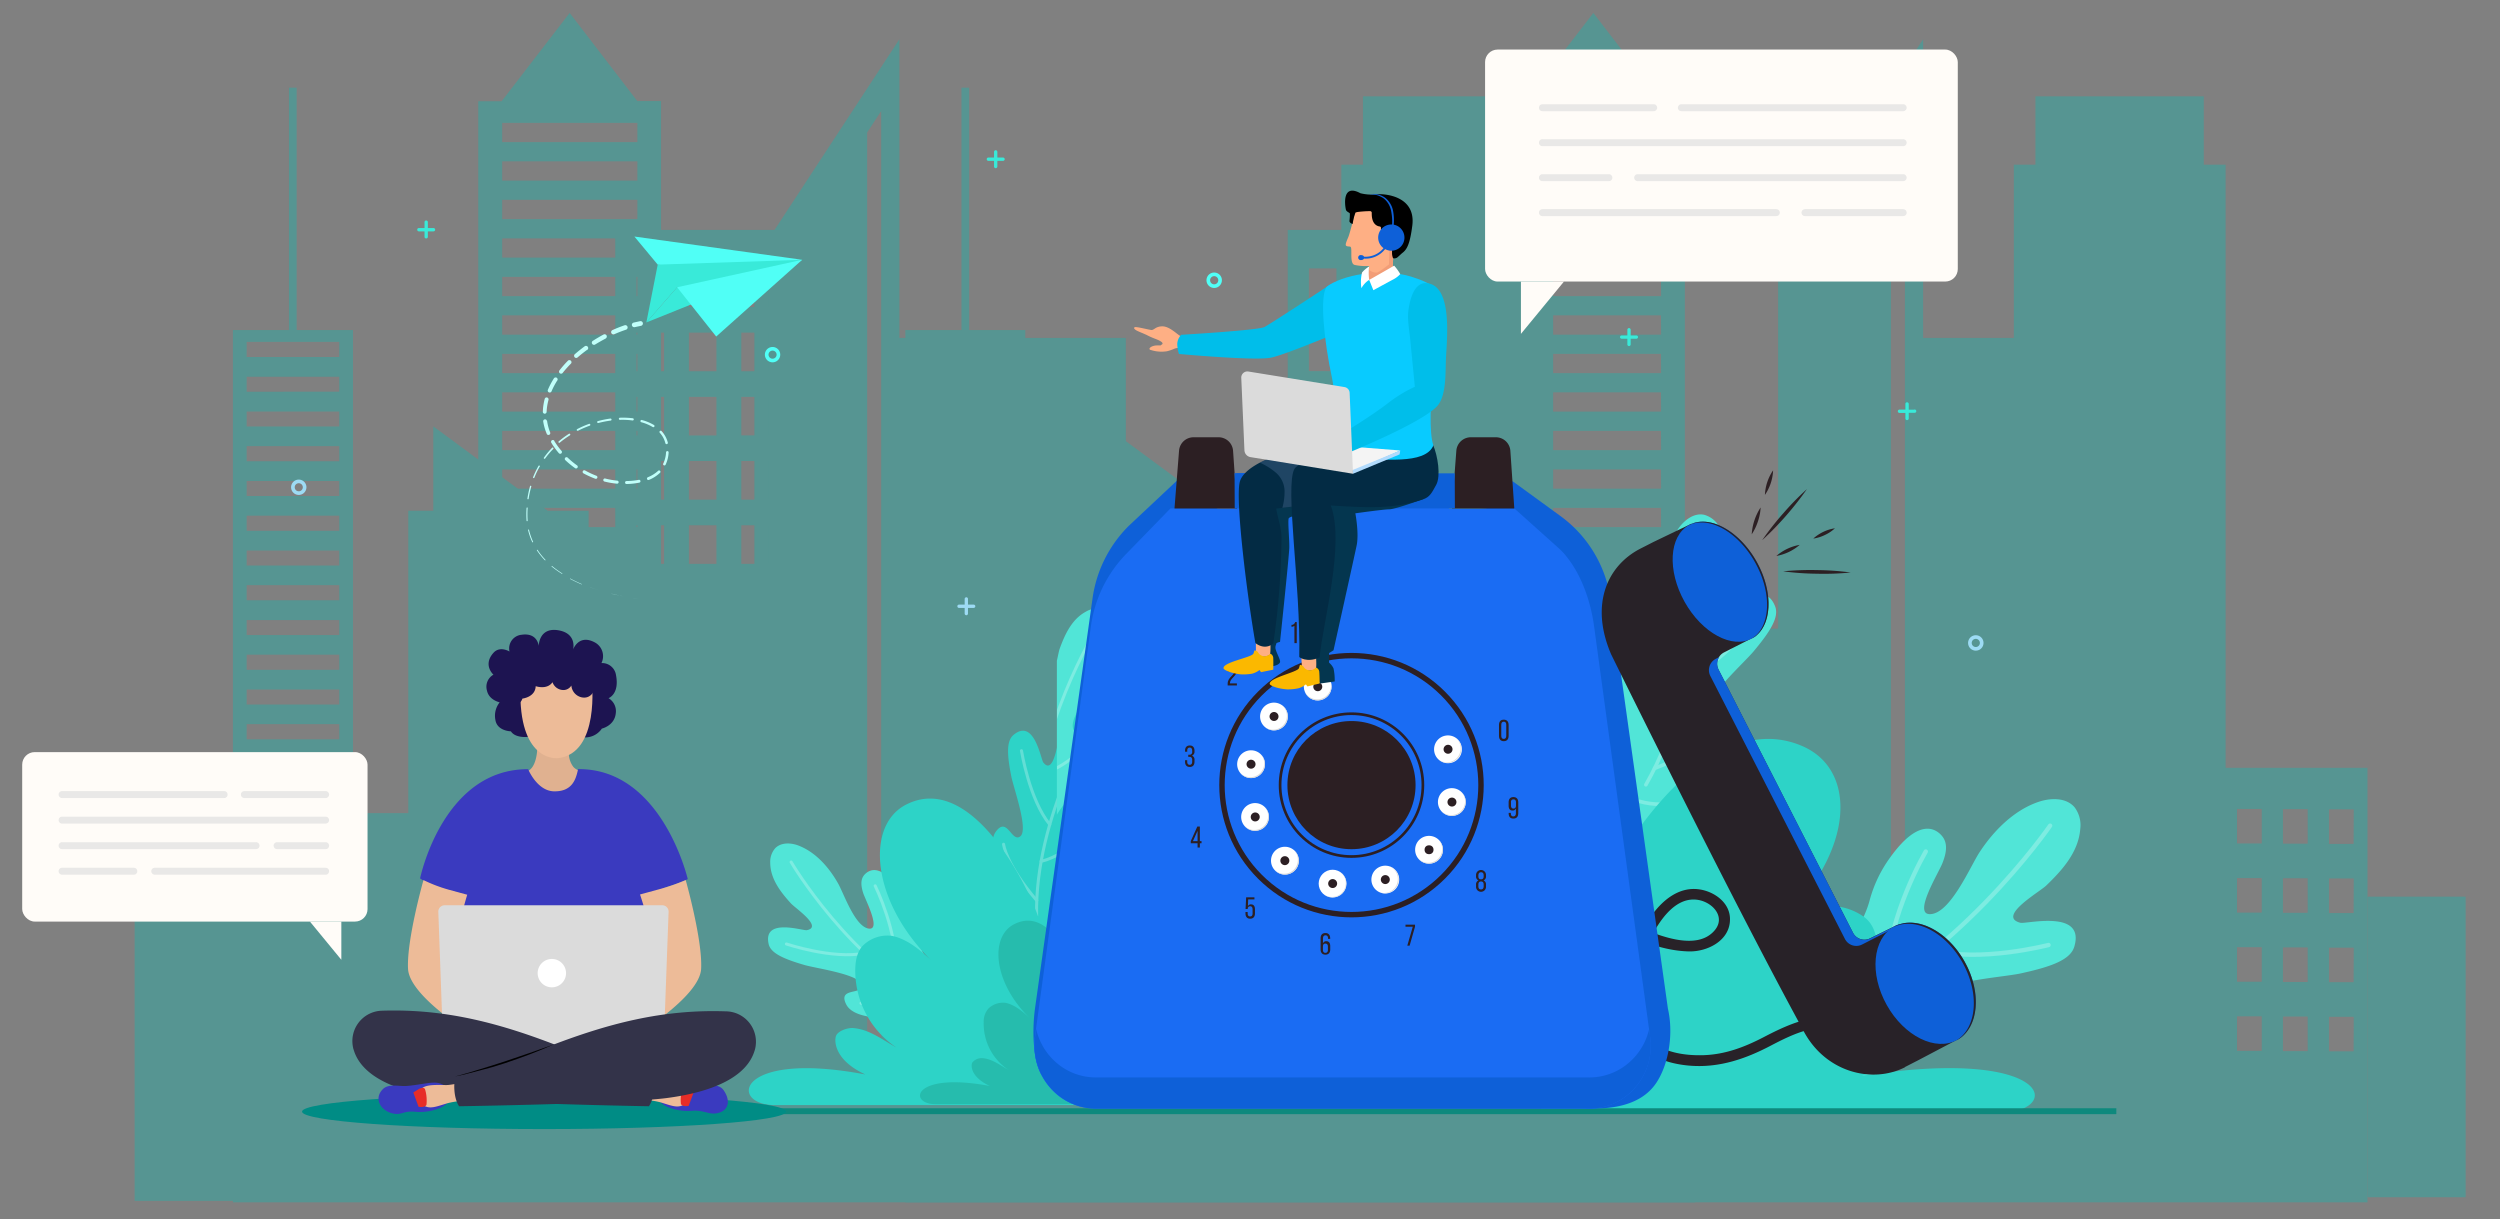 <svg xmlns="http://www.w3.org/2000/svg" xmlns:xlink="http://www.w3.org/1999/xlink" viewBox="0 0 687 335"><rect x="0" y="0" width="687" height="335" fill="#808080" stroke="none"/><defs><style>.cls-1,.cls-10,.cls-11,.cls-12,.cls-30,.cls-32,.cls-45,.cls-46,.cls-49,.cls-7{fill:none;}.cls-2{isolation:isolate;}.cls-3{opacity:0.4;}.cls-4{fill:#16b5ad;}.cls-5{fill:#51e5d7;}.cls-6{opacity:0.25;}.cls-10,.cls-11,.cls-7{stroke:#fff;}.cls-10,.cls-11,.cls-49,.cls-7{stroke-linecap:round;stroke-linejoin:round;}.cls-7{stroke-width:0.84px;}.cls-8{fill:#2dd3c7;}.cls-9{fill:#26bcad;}.cls-10{stroke-width:1.21px;}.cls-11{stroke-width:1.01px;}.cls-12{stroke:#0e897d;stroke-width:1.62px;}.cls-12,.cls-30,.cls-32,.cls-45,.cls-46{stroke-miterlimit:10;}.cls-13{fill:#c0fffa;}.cls-14{fill:#39ead9;}.cls-15{fill:#50fff6;}.cls-16{clip-path:url(#clip-path);}.cls-17{fill:#008c85;}.cls-18{fill:#1d1451;}.cls-19{fill:#e0b190;}.cls-20{fill:#3a3abf;}.cls-21{fill:#edbb98;}.cls-22{fill:#dbdbdb;}.cls-23{fill:#333349;}.cls-24{fill:#e72d27;}.cls-25{fill:#fff;}.cls-26{fill:#2c1f23;}.cls-27{fill:#282228;}.cls-28{fill:#0e60d8;}.cls-29{fill:#1a6cf3;}.cls-30,.cls-32{stroke:#2c1f23;}.cls-30{stroke-width:0.74px;}.cls-31{fill:#d8d8d8;}.cls-32{stroke-width:1.49px;}.cls-33{fill:#04364f;}.cls-34{fill:#feaf84;}.cls-35{fill:#fbb800;}.cls-36{fill:#032b44;}.cls-37{opacity:0.35;mix-blend-mode:multiply;}.cls-38{fill:#5275a0;}.cls-39{fill:#00beea;}.cls-40{fill:#08cbff;}.cls-41{fill:#f4f4f4;}.cls-42{fill:#b1dafc;}.cls-43{fill:#f29d77;}.cls-44{fill:#9ddbf4;}.cls-45{stroke:#50fff6;}.cls-46{stroke:#9ddbf4;}.cls-47{fill:#fffcf8;}.cls-48{opacity:0.66;}.cls-49{stroke:#ddd;stroke-width:1.91px;}</style><clipPath id="clip-path"><rect class="cls-1" x="290.43" y="137.47" width="189.71" height="142.19"></rect></clipPath></defs><title>call-out-vector</title><g class="cls-2"><g id="Layer_1" data-name="Layer 1"><g class="cls-3"><path class="cls-4" d="M247.15,92.86V10.8L207.31,71.63V172.77H181.65v-145h-6.53L156.54,3.56,137.85,27.82h-6.42V223.44H37V330H309.38V92.86Zm-72,52H138v-5.3h37.16Zm0-10.58H138V129h37.16Zm0-10.58H138v-5.3h37.16Zm0-10.59H138v-5.29h37.16Zm0-10.57H138v-5.3h37.16Zm0-10.58H138V86.66h37.16Zm0-10.59H138V76.09h37.16Zm0-10.58H138V65.51h37.16Zm0-10.58H138v-5.3h37.16Zm0-10.58H138v-5.3h37.16Zm0-10.58H138V33.77h37.16Zm67,257.76h-3.86V36.41l3.86-5.91Z"></path><path class="cls-4" d="M528.47,92.86V10.8L488.63,71.63V172.77H463v-145h-6.52L437.85,3.56,419.17,27.82h-6.42V223.44H318.32V330H590.7V92.86Zm-72,52H419.28v-5.3h37.16Zm0-10.58H419.28V129h37.16Zm0-10.58H419.28v-5.3h37.16Zm0-10.59H419.28v-5.29h37.16Zm0-10.57H419.28v-5.3h37.16Zm0-10.58H419.28V86.66h37.16Zm0-10.59H419.28V76.09h37.16Zm0-10.58H419.28V65.51h37.16Zm0-10.58H419.28v-5.3h37.16Zm0-10.58H419.28v-5.3h37.16Zm0-10.58H419.28V33.77h37.16Zm67,257.76h-3.85V36.41l3.85-5.91Z"></path><path class="cls-4" d="M426.8,230.71V45.25h-6V26.48H374.54V45.25H368.6V278.4H325.17V172.81H261.92V311.37H231.37V63.18h-62.3V253.86h-7.31V140.35H150.49l-31.42-23.18v23.18H112.2V280.54H97V90.7H81.52V24.1H79.41V90.7H64V330.4h401.8V230.71Zm-333.57-18H67.78v-4.12H93.23Zm0-9.54H67.78V199H93.23Zm0-9.56H67.78v-4.13H93.23Zm0-9.55H67.78V179.9H93.23Zm0-9.55H67.78v-4.12H93.23Zm0-9.56H67.78V160.8H93.23Zm0-9.54H67.78v-4.13H93.23Zm0-9.55H67.78V141.7H93.23Zm0-9.56H67.78v-4.13H93.23Zm0-9.55H67.78V122.6H93.23Zm0-9.55H67.78v-4.12H93.23Zm0-9.56H67.78v-4.12H93.23Zm0-9.54H67.78V93.94H93.23Zm89.26,56.85h-7.58V144.35h7.58Zm0-17.64h-7.58V126.69h7.58Zm0-17.65h-7.58V109.06h7.58Zm0-17.64h-7.58V91.4h7.58Zm0-17.65h-7.58V73.75h7.58Zm14.39,70.58h-7.57V144.35h7.57Zm0-17.64h-7.57V126.69h7.57Zm0-17.65h-7.57V109.06h7.57Zm0-17.64h-7.57V91.4h7.57Zm0-17.65h-7.57V73.75h7.57Zm14.41,70.58h-7.58V144.35h7.58Zm0-17.64h-7.58V126.69h7.58Zm0-17.65h-7.58V109.06h7.58Zm0-17.64h-7.58V91.4h7.58Zm0-17.65h-7.58V73.75h7.58Zm14.39,70.58h-7.57V144.35h7.57Zm0-17.64h-7.57V126.69h7.57Zm0-17.65h-7.57V109.06h7.57Zm0-17.64h-7.57V91.4h7.57ZM432.77,318h-7.88V307h7.88Zm0-22h-7.88V285h7.88Zm0-22h-7.88v-11h7.88Zm0-22h-7.88v-11h7.88ZM447.38,318H439.5V307h7.88Zm0-22H439.5V285h7.88Zm0-22H439.5v-11h7.88Zm0-22H439.5v-11h7.88ZM462,318h-7.88V307H462Zm0-22h-7.88V285H462Zm0-22h-7.88v-11H462Zm0-22h-7.88v-11H462Z"></path><path class="cls-4" d="M611.6,211V45.25h-6V26.48H559.34V45.25H553.4V278.4H510V172.81H446.73V311.37H416.17V63.18h-62.3V253.86h-7.31V140.35H335.29l-31.41-23.18v23.18H297V280.54H281.75V90.7H266.32V24.1h-2.11V90.7H248.79V330.4H650.58V211ZM278,212.68H252.58v-4.12H278Zm0-9.54H252.58V199H278Zm0-9.56H252.58v-4.13H278Zm0-9.55H252.58V179.9H278Zm0-9.55H252.58v-4.12H278Zm0-9.56H252.58V160.8H278Zm0-9.54H252.58v-4.13H278Zm0-9.55H252.58V141.7H278Zm0-9.56H252.58v-4.13H278Zm0-9.55H252.58V122.6H278Zm0-9.55H252.58v-4.12H278Zm0-9.56H252.58v-4.12H278Zm0-9.54H252.58V93.94H278Zm89.26,56.85h-7.58V144.35h7.58Zm0-17.64h-7.58V126.69h7.58Zm0-17.65h-7.58V109.06h7.58Zm0-17.64h-7.58V91.4h7.58Zm0-17.65h-7.58V73.75h7.58Zm14.4,70.58h-7.57V144.35h7.57Zm0-17.64h-7.57V126.69h7.57Zm0-17.65h-7.57V109.06h7.57Zm0-17.64h-7.57V91.4h7.57Zm0-17.65h-7.57V73.75h7.57Zm14.4,70.58h-7.58V144.35h7.58Zm0-17.64h-7.58V126.69h7.58Zm0-17.65h-7.58V109.06h7.58Zm0-17.64h-7.58V91.4h7.58Zm0-17.65h-7.58V73.75h7.58Zm14.39,70.58h-7.57V144.35h7.57Zm0-17.64h-7.57V126.69h7.57Zm0-17.65h-7.57V109.06h7.57Zm0-17.64h-7.57V91.4h7.57Zm211.08,186.8h-6.8v-9.5h6.8Zm0-19h-6.8v-9.5h6.8Zm0-19h-6.8v-9.5h6.8Zm0-19h-6.8v-9.5h6.8Zm12.62,57.06h-6.8v-9.5h6.8Zm0-19h-6.8v-9.5h6.8Zm0-19h-6.8v-9.5h6.8Zm0-19h-6.8v-9.5h6.8Zm12.62,57.06H640v-9.5h6.81Zm0-19H640v-9.5h6.81Zm0-19H640v-9.5h6.81Zm0-19H640v-9.5h6.81Z"></path><rect class="cls-4" x="650.58" y="246.4" width="26.98" height="82.6"></rect></g><path class="cls-5" d="M260.25,269.29c-2.53-2.06-5.16-4.23-6.49-7.21-1.24-2.76-2.79-5.75-3.33-8.72a24.61,24.61,0,0,0-3.34-8.39c-5-8.08-8.32-5.84-9.43-4.71s-1.21,2.77-.47,5.1c.59,1.88,4.94,10.12,1.66,9.83-3.8-.34-6.89-9.45-8.47-12.29-2.36-4.25-5.92-8.43-10.49-10.35-2.25-1-5.16-1.2-6.87.55a5.69,5.69,0,0,0-1.36,4.05c.05,4.4,2.86,8,5.69,11.11,1.18,1.3,8.92,6.5,4.35,7.35-1.09.2-12.11-3.51-10.48,3.8.57,2.57,4.23,4.12,9.73,5.74,3.43,1,15.38,2.59,15.83,5.5s-6.69.54-4.23,5.38c1.38,2.72,5.84,3.45,8.76,3.62,1.38.09,2.78-.1,4.16.07,1.64.21,3.94,1.3,3.46,3.32-.21.88-1,1.56-1.16,2.45a2.57,2.57,0,0,0,1,2.41,6,6,0,0,0,2.53,1.05c5.78,1.23,11.89-.4,17-3.42s9.26-7.32,13.13-11.78"></path><g class="cls-6"><path class="cls-7" d="M217.4,236.89s16.26,27.72,40.87,39.88"></path><path class="cls-7" d="M216.1,259.41s12.86,4.31,21.56,2.51"></path><path class="cls-7" d="M240.5,243.43c2.18,4.49,7.21,17.4,5,25.26"></path><path class="cls-7" d="M236.61,275.69s5.17,2,17.92-.92"></path><path class="cls-7" d="M250.47,285.46A20.58,20.58,0,0,0,261.64,279"></path></g><path class="cls-8" d="M292.41,250c.64-3.2,1.35-6.53,3.37-9.1,1.88-2.37,3.81-5.13,6.19-7a24.33,24.33,0,0,0,5.89-6.84c4.85-8.16,1.32-10.08-.2-10.54s-3,.21-4.73,2c-1.39,1.39-6.68,9.06-7.94,6-1.46-3.52,5.18-10.48,7-13.2,2.67-4.06,4.72-9.15,4.31-14.09-.21-2.43-1.33-5.12-3.67-5.83a5.67,5.67,0,0,0-4.22.67c-3.88,2.08-5.77,6.24-7.21,10.19-.61,1.65-1.63,10.92-4.5,7.26-.69-.88-2.5-12.37-8.22-7.53-2,1.7-1.7,5.66-.59,11.28.7,3.51,4.83,14.83,2.46,16.58s-3.57-5.68-6.73-1.26c-1.76,2.48-.34,6.77.85,9.44.57,1.27,1.39,2.42,1.87,3.72.58,1.55.67,4.09-1.34,4.6-.88.23-1.83-.14-2.7.11a2.59,2.59,0,0,0-1.67,2,5.91,5.91,0,0,0,.25,2.73c1.58,5.69,5.86,10.35,10.88,13.46s10.78,4.81,16.53,6.18"></path><g class="cls-6"><path class="cls-7" d="M301.26,197s-17,27.25-16.4,54.69"></path><path class="cls-7" d="M280.7,206.3s2.15,13.4,7.77,20.27"></path><path class="cls-7" d="M306.17,220.53c-3,4-12.08,14.45-20.07,16.14"></path><path class="cls-7" d="M275.78,232s.6,5.53,9.12,15.46"></path><path class="cls-7" d="M273.54,248.83a20.62,20.62,0,0,0,10.87,6.93"></path></g><path class="cls-8" d="M286,254.41c-1.06-6-17.75-43.25-37.07-33.27-11.48,5.93-9.41,27.76,8.52,44.25-3.52-3.41-7.59-7.27-12.39-8.22a9.59,9.59,0,0,0-7.71,2.47c-1.73,1.6-2.24,4.12-2.32,6.47a25.45,25.45,0,0,0,11.35,21.78c-4-2.21-7.4-5-11.93-5.38-1.47-.12-4,.72-4.64,2s-.69,6.77,8,10.76c-35.58-6.75-37.66,8.41-24.87,8.41H317.85"></path><path class="cls-9" d="M297.44,274.12c-.63-3.58-7.23-26.09-18.8-20.12-6.87,3.55-5.64,16.63,5.1,26.51-2.11-2-4.54-4.35-7.42-4.93a5.76,5.76,0,0,0-4.62,1.49,5.38,5.38,0,0,0-1.38,3.87A15.24,15.24,0,0,0,277.11,294c-2.37-1.33-4.43-3-7.14-3.22a3.28,3.28,0,0,0-2.78,1.21c-.45.85-.42,4,4.81,6.44-21.31-4-22.55,5-14.89,5h50.62"></path><path class="cls-5" d="M497.9,269.45c3.89-2.72,7.92-5.59,10.16-9.78,2.07-3.88,4.63-8.05,5.73-12.3a35.63,35.63,0,0,1,5.69-11.82c8.06-11.2,12.68-7.6,14.16-5.85s1.47,4.13.16,7.44c-1,2.66-8.21,14.15-3.42,14.07,5.54-.09,11-13,13.55-16.94,3.86-5.92,9.45-11.61,16.27-13.92,3.36-1.14,7.6-1.21,9.9,1.5a8.16,8.16,0,0,1,1.55,6c-.52,6.38-5,11.32-9.38,15.53-1.85,1.76-13.61,8.5-7.07,10.2,1.57.41,17.93-3.84,14.81,6.59-1.1,3.67-6.56,5.54-14.7,7.32-5.08,1.11-22.57,2.18-23.53,6.35s9.66,1.46,5.59,8.23c-2.28,3.8-8.83,4.4-13.07,4.35-2,0-4-.44-6-.33-2.39.13-5.83,1.48-5.35,4.46.21,1.3,1.26,2.36,1.43,3.66a3.76,3.76,0,0,1-1.74,3.4,8.68,8.68,0,0,1-3.78,1.25c-8.5,1.2-17.2-1.8-24.25-6.69s-12.67-11.57-17.82-18.44"></path><g class="cls-6"><path class="cls-10" d="M563.37,226.9S536.94,265.41,500,280.5"></path><path class="cls-10" d="M562.93,259.69s-19.09,4.91-31.51,1.4"></path><path class="cls-10" d="M529.2,234c-3.62,6.29-12.25,24.48-9.87,36.11"></path><path class="cls-10" d="M531.51,281.17s-7.7,2.4-25.88-3.18"></path><path class="cls-10" d="M510.42,293.9s-9.63-2.32-15.54-10.46"></path></g><path class="cls-5" d="M445.26,209.49c1.15-3.77,2.33-7.71,1.66-11.6-.63-3.6-1.08-7.64-2.54-11a29.7,29.7,0,0,1-2.3-10.65c-.45-11.45,4.41-11.46,6.28-11.07s3.07,2,3.91,4.8c.67,2.28,1.85,13.46,5,11,3.58-2.89.54-14.11.21-18-.49-5.85.26-12.43,3.55-17.44,1.62-2.46,4.37-4.67,7.26-4.07a6.88,6.88,0,0,1,4.09,3.14c2.91,4.45,2.53,9.95,1.78,15-.31,2.1-4.57,12.53.59,10.3,1.23-.54,9.78-11.68,13.06-3.25,1.16,3-1.46,7-5.89,12.31-2.76,3.32-13.67,13-12.17,16.18s7.08-4,7.87,2.54c.45,3.65-3.54,7.38-6.34,9.52-1.33,1-2.87,1.77-4.13,2.88-1.5,1.31-3.07,3.94-1.23,5.65.8.74,2,.9,2.81,1.68a3.09,3.09,0,0,1,.59,3.11,7.22,7.22,0,0,1-1.83,2.75c-5,5.13-12.19,7.61-19.31,8s-14.21-1.11-21.1-3"></path><g class="cls-6"><path class="cls-11" d="M466.41,148.16s2.36,38.73-14.12,67.49"></path><path class="cls-11" d="M482.87,169.86s-10,13-19.92,17"></path><path class="cls-11" d="M447.65,170.27c.84,6,4.48,22.3,12,28.7"></path><path class="cls-11" d="M473.27,200s-3.82,5.51-18.58,11.14"></path><path class="cls-11" d="M466,219.11s-7.5,3.4-15.53,1.09"></path></g><path class="cls-8" d="M438.34,249.54c1.56-7.31,28.17-56.76,56.84-44.56,17,7.24,14,33.92-12.64,54.08,5.23-4.16,11.26-8.88,18.38-10a16.24,16.24,0,0,1,11.44,3c2.57,2,3.32,5,3.44,7.9.43,10.46-6.18,20.92-16.83,26.63,5.88-2.71,11-6.1,17.7-6.58,2.18-.15,5.88.88,6.89,2.48s1,8.27-11.93,13.15c52.8-8.25,55.88,10.29,36.9,10.29H423.1"></path><line class="cls-12" x1="92" y1="305.36" x2="581.57" y2="305.36"></line><path class="cls-13" d="M176.08,89.55l-1.66.35h0a.64.64,0,1,1-.27-1.26l1.73-.38a.65.65,0,1,1,.28,1.27h0Z"></path><path class="cls-13" d="M172,90.61q-1.62.54-3.18,1.23a.62.62,0,0,1-.51-1.14c1.07-.48,2.17-.92,3.28-1.3a.64.64,0,1,1,.41,1.21Z"></path><path class="cls-13" d="M166.5,93c-1,.52-2,1.09-3,1.7a.6.6,0,0,1-.65-1c1-.64,2-1.23,3-1.77a.61.61,0,0,1,.83.25.62.62,0,0,1-.26.84Z"></path><path class="cls-13" d="M161.42,96.08c-.92.66-1.81,1.37-2.67,2.11a.57.57,0,0,1-.82,0,.59.59,0,0,1,0-.83c.88-.77,1.8-1.5,2.74-2.2a.6.6,0,0,1,.71,1Z"></path><path class="cls-13" d="M156.88,99.94a29.9,29.9,0,0,0-2.25,2.53.56.56,0,1,1-.89-.69,30.76,30.76,0,0,1,2.32-2.65.58.58,0,0,1,.82,0,.57.57,0,0,1,0,.81Z"></path><path class="cls-13" d="M153.15,104.54a20.2,20.2,0,0,0-1.59,3,.54.54,0,1,1-1-.43,21.22,21.22,0,0,1,1.65-3.13.57.57,0,0,1,.77-.18.55.55,0,0,1,.17.77Z"></path><path class="cls-13" d="M150.73,109.89a14.65,14.65,0,0,0-.52,3.29.53.53,0,0,1-.54.51.53.53,0,0,1-.5-.55,15.6,15.6,0,0,1,.52-3.53.53.53,0,0,1,.65-.38.54.54,0,0,1,.39.65Z"></path><path class="cls-13" d="M150.34,115.68a14,14,0,0,0,.87,3.22.51.51,0,0,1-.94.37,15.13,15.13,0,0,1-1-3.44.52.52,0,0,1,.44-.59.51.51,0,0,1,.58.43Z"></path><path class="cls-13" d="M152.31,121.16a20.22,20.22,0,0,0,2,2.75.48.48,0,1,1-.74.62,21.15,21.15,0,0,1-2.07-2.87.5.5,0,0,1,.17-.68.49.49,0,0,1,.68.18Z"></path><path class="cls-13" d="M156,125.76a22.6,22.6,0,0,0,2.62,2.16.47.47,0,0,1-.54.76,24.36,24.36,0,0,1-2.73-2.23.47.47,0,1,1,.65-.69Z"></path><path class="cls-13" d="M160.78,129.28a22,22,0,0,0,3.07,1.44.44.44,0,1,1-.31.82,25,25,0,0,1-3.2-1.46.46.46,0,0,1-.18-.62.45.45,0,0,1,.61-.18Z"></path><path class="cls-13" d="M166.28,131.49a22.47,22.47,0,0,0,3.34.59.42.42,0,1,1-.08.84,22.69,22.69,0,0,1-3.47-.6.43.43,0,0,1,.21-.83Z"></path><path class="cls-13" d="M172.17,132.19a19.05,19.05,0,0,0,3.37-.33.39.39,0,1,1,.15.77,19.74,19.74,0,0,1-3.51.38.4.4,0,0,1-.41-.4.4.4,0,0,1,.39-.42Z"></path><path class="cls-13" d="M178,131.15a9,9,0,0,0,2.81-1.73.38.38,0,1,1,.51.55,9.65,9.65,0,0,1-3,1.91.39.39,0,0,1-.51-.22.39.39,0,0,1,.21-.5Z"></path><path class="cls-13" d="M182.23,127.46a8.17,8.17,0,0,0,.8-3.2.36.36,0,0,1,.71,0,8.82,8.82,0,0,1-.85,3.48.37.37,0,0,1-.66-.32Z"></path><path class="cls-13" d="M182.84,121.79a6.58,6.58,0,0,0-1.54-2.87.34.34,0,0,1,.5-.46,7.47,7.47,0,0,1,1.72,3.16.36.36,0,0,1-.25.42.35.35,0,0,1-.43-.25Z"></path><path class="cls-13" d="M179.37,117.35a12.29,12.29,0,0,0-3.1-1.31.32.32,0,1,1,.17-.61,13.09,13.09,0,0,1,3.26,1.36.32.32,0,0,1,.12.44.33.33,0,0,1-.45.12Z"></path><path class="cls-13" d="M173.77,115.54a20.45,20.45,0,0,0-3.41-.16.3.3,0,0,1-.3-.29.29.29,0,0,1,.28-.3,22.72,22.72,0,0,1,3.5.14.31.31,0,1,1-.07.61Z"></path><path class="cls-13" d="M167.8,115.58a27.7,27.7,0,0,0-3.36.66.27.27,0,0,1-.33-.19.26.26,0,0,1,.19-.33,26.73,26.73,0,0,1,3.43-.7.29.29,0,0,1,.32.24.28.28,0,0,1-.24.32Z"></path><path class="cls-13" d="M162,117a27.44,27.44,0,0,0-3.15,1.36.26.26,0,0,1-.34-.11.26.26,0,0,1,.11-.34,26.79,26.79,0,0,1,3.2-1.41.27.27,0,1,1,.18.5Z"></path><path class="cls-13" d="M156.61,119.64a24.93,24.93,0,0,0-2.78,2,.23.23,0,0,1-.29-.36,27,27,0,0,1,2.8-2.07.25.25,0,0,1,.34.07.25.25,0,0,1-.07.34Z"></path><path class="cls-13" d="M152,123.4a23.93,23.93,0,0,0-2.21,2.62.21.21,0,0,1-.3,0,.21.21,0,0,1,0-.29,22.9,22.9,0,0,1,2.23-2.69.22.22,0,0,1,.32.31Z"></path><path class="cls-13" d="M148.33,128.18a23.73,23.73,0,0,0-1.49,3.09.19.19,0,0,1-.25.1.18.18,0,0,1-.1-.24A24.48,24.48,0,0,1,148,128a.21.21,0,0,1,.36.2Z"></path><path class="cls-13" d="M146,133.71a25.44,25.44,0,0,0-.73,3.36.18.18,0,0,1-.2.14.18.18,0,0,1-.14-.19,28.31,28.31,0,0,1,.72-3.41.19.19,0,0,1,.22-.13.19.19,0,0,1,.13.23Z"></path><path class="cls-13" d="M145,139.63a24.68,24.68,0,0,0,0,3.44.16.16,0,0,1-.14.16.15.15,0,0,1-.16-.14,25.26,25.26,0,0,1,0-3.48.16.16,0,0,1,.17-.15.16.16,0,0,1,.15.16Z"></path><path class="cls-13" d="M145.38,145.61a16.84,16.84,0,0,0,1.11,3.25.13.13,0,0,1-.07.17.12.12,0,0,1-.16-.06,16.87,16.87,0,0,1-1.14-3.29.13.13,0,0,1,.1-.17.13.13,0,0,1,.16.1Z"></path><path class="cls-13" d="M147.73,151.12a19.14,19.14,0,0,0,2.14,2.69.1.1,0,0,1,0,.15.09.09,0,0,1-.14,0,19,19,0,0,1-2.18-2.71.11.11,0,1,1,.19-.12Z"></path><path class="cls-13" d="M151.75,155.58a29.13,29.13,0,0,0,2.77,2,.08.08,0,0,1,0,.11.09.09,0,0,1-.11,0,28.35,28.35,0,0,1-2.81-2,.11.11,0,0,1,0-.14.12.12,0,0,1,.14,0Z"></path><path class="cls-13" d="M156.75,159q1.53.81,3.12,1.5a.06.06,0,0,1,0,.08.07.07,0,0,1-.08,0c-1.07-.45-2.11-.95-3.13-1.49a.07.07,0,0,1,0-.1s.06,0,.09,0Z"></path><path class="cls-13" d="M162.27,161.41c1.09.4,2.18.76,3.29,1.08a0,0,0,0,1,0,0s0,0,0,0c-1.11-.32-2.21-.68-3.3-1.07a0,0,0,0,1,0-.06,0,0,0,0,1,.06,0Z"></path><path class="cls-13" d="M168.06,163.17l3.38.74a0,0,0,0,1,0,0h0l-3.39-.71s0,0,0,0l0,0Z"></path><polygon class="cls-13" points="174.01 164.34 175.74 164.56 174.01 164.35 174 164.35 174.01 164.34 174.01 164.34"></polygon><path class="cls-14" d="M191.54,70.56c.13-.14-10.8,2.16-10.8,2.16l-3.12,15.89,8.45-9.67,12.33,2,22-9.52Z"></path><polygon class="cls-14" points="220.44 71.39 177.62 88.61 186.07 78.94 220.44 71.39"></polygon><polygon class="cls-15" points="220.44 71.39 174.33 65 180.74 72.72 220.44 71.39 186.07 78.94 196.81 92.48 220.44 71.39"></polygon><g class="cls-16"><path class="cls-5" d="M289.32,226.6c.64-3.2,4.44-7.12,6.46-9.69,1.88-2.37,3.81-5.13,6.19-7a24.33,24.33,0,0,0,5.89-6.84c4.85-8.16,1.32-10.08-.2-10.54s-3,.21-4.73,2c-1.39,1.39-6.68,9.06-7.94,6-1.46-3.52,5.18-10.48,7-13.2,2.67-4.06,4.72-9.15,4.31-14.09-.21-2.43-1.33-5.12-3.67-5.83a5.67,5.67,0,0,0-4.22.67c-3.88,2.08-5.77,6.24-7.21,10.19-.61,1.65-1.63,10.92-4.5,7.26-.69-.88-2.5-12.37-8.22-7.53-2,1.7-1.7,5.66-.59,11.28.7,3.51,4.83,14.83,2.46,16.58s-3.57-5.68-6.73-1.26c-1.76,2.48-.34,6.77.85,9.44.57,1.27,1.39,2.42,1.87,3.72.58,1.55.67,4.09-1.34,4.6-.88.23-1.83-.14-2.7.11a2.59,2.59,0,0,0-1.67,2,5.91,5.91,0,0,0,.25,2.73c1.58,5.69,5.86,10.35,10.88,13.46s2.13,3.88,7.88,5.25"></path><g class="cls-6"><path class="cls-7" d="M301.26,173s-17,27.25-16.4,54.69"></path><path class="cls-7" d="M280.7,182.3s2.15,13.4,7.77,20.27"></path><path class="cls-7" d="M306.17,196.53c-3,4-12.08,14.45-20.07,16.14"></path><path class="cls-7" d="M275.78,208s.6,5.53,9.12,15.46"></path><path class="cls-7" d="M273.54,224.83a20.62,20.62,0,0,0,10.87,6.93"></path></g></g><path class="cls-17" d="M216,305.47c0,2.65-29.77,4.8-66.5,4.8S83,308.12,83,305.47s29.77-4.8,66.5-4.8S216,302.82,216,305.47Z"></path><path class="cls-18" d="M144.9,202.51s-3.31.35-4.5-1.54c0,0-3.81-.06-4.27-3.16a5.89,5.89,0,0,1,1.18-4.81s-2.94-.61-3.49-3.22a3.79,3.79,0,0,1,1.78-4.38s-3-2.64,0-6c1.79-2,4.41-.36,4.41-.36a3.78,3.78,0,0,1,3.33-4.61c4.42-.64,4.7,3.09,4.7,3.09s0-5.42,5.71-4.26c4.85,1,3.74,5.23,3.74,5.23s1.49-4.29,5.88-2a4.29,4.29,0,0,1,1.91,5.72,3.87,3.87,0,0,1,4,3.32c1,5.26-2.06,6.33-2.06,6.33a4.14,4.14,0,0,1,2,4.11c-.32,3.46-3.83,4.25-3.83,4.25a5.55,5.55,0,0,1-5.48,2.35"></path><path class="cls-19" d="M160,211.63s-.4,7.18-6.94,7a8.77,8.77,0,0,1-3.62-.87,10.33,10.33,0,0,1-4.91-5.67c3.11-.79,3.11-6.53,3.11-6.53l8.59.26a12.28,12.28,0,0,0,.09,1.48,6.24,6.24,0,0,0,1.26,3.47C159,212.19,160,211.63,160,211.63Z"></path><path class="cls-20" d="M145.13,211.37s2.44,6,7.12,6.09c4.87.08,6-3.1,6.6-6.1,23.07-.25,30.15,30.23,30.15,30.23a41.73,41.73,0,0,1-5,1.91,20.58,20.58,0,0,0-4.53,2l-3.14,42.32h-49l-.83-42.35s-3.22-.77-5.83-1.62a16.8,16.8,0,0,1-5.23-2.47S121.63,211.31,145.13,211.37Z"></path><path class="cls-21" d="M116.37,241.84s-4.67,16.52-4.24,24.42,19.08,18.94,19.08,18.94l2.44-8.33s-7.75-3.3-8.9-9.32,3.64-21.68,3.64-21.68l-5.08-1.38A40.65,40.65,0,0,1,116.37,241.84Z"></path><path class="cls-21" d="M188.43,241.84s4.67,16.52,4.24,24.42-19.08,18.94-19.08,18.94l-2.44-8.33s7.75-3.3,8.9-9.32-4.17-21.75-4.17-21.75l5.61-1.53A55.69,55.69,0,0,0,188.43,241.84Z"></path><path class="cls-22" d="M182.34,288.48H121.82l-1.37-37.91a1.74,1.74,0,0,1,1.74-1.8H182a1.73,1.73,0,0,1,1.73,1.8Z"></path><path class="cls-20" d="M181.63,298.72a4.83,4.83,0,0,1,3.49-1.3c1.58,0,6.06,1,8.2.93s4.36-.5,5.59,1.33c2.08,3.09,1.18,5.88-2.33,6.3-1.9.23-3.48-1-6.51-.73s-7.51-.69-8.84-2.78"></path><path class="cls-21" d="M177.49,297.28a22.31,22.31,0,0,0,3.93.76c1.57.09,5.09-.3,6.68.7s1.08,4,0,4.71c-1.76,1.12-3.19.54-6.41-.48a20.34,20.34,0,0,0-7-.63"></path><path class="cls-23" d="M105,277.74a8.35,8.35,0,0,0-7.92,10.37c0,.08,0,.16.07.23,2.19,7.78,12.39,11.73,24.35,13.31S178.31,304,178.31,304s2-2.4,1.17-8.12a173.32,173.32,0,0,1-24.6-7.88C137.49,281.1,122.42,277.19,105,277.74Z"></path><path class="cls-24" d="M189.11,299.11s-1.19-.66-1.58.05a10.5,10.5,0,0,0-.41,4.21c.38.84,2.12.54,2.12.54l1.42-3.84Z"></path><path class="cls-20" d="M122.83,298.86a4.93,4.93,0,0,0-3.57-1.35c-1.62-.05-6.21,1-8.4.93s-4.35-.52-5.74.95c-2.63,2.77-.18,6.25,3.4,6.69,2,.25,2.53-.88,5.64-.56s7.69-.68,9.07-2.82"></path><path class="cls-21" d="M127.08,297.4a23.38,23.38,0,0,1-4,.76c-1.61.08-5.21-.33-6.84.69s-1.13,4.11,0,4.83c1.8,1.15,3.26.56,6.57-.47a20.49,20.49,0,0,1,7.18-.61"></path><path class="cls-23" d="M199.6,277.92a8.36,8.36,0,0,1,7.88,10.41,2,2,0,0,1-.07.23c-2.22,7.77-12.44,11.68-24.4,13.21S126.17,304,126.17,304s-1.94-2.41-1.14-8.12A172.69,172.69,0,0,0,149.66,288C167.08,281.17,182.17,277.31,199.6,277.92Z"></path><path d="M125,295.83c2.31-.61,4.6-1.29,6.89-2s4.56-1.39,6.82-2.15,4.52-1.51,6.77-2.3l6.75-2.39c-2.2.94-4.39,1.89-6.62,2.73s-4.49,1.65-6.75,2.41-4.56,1.43-6.87,2S127.38,295.39,125,295.83Z"></path><path class="cls-24" d="M115.16,299.23s1.22-.67,1.63.06a10.78,10.78,0,0,1,.4,4.31c-.39.86-2.17.55-2.17.55l-1.44-3.94Z"></path><path class="cls-21" d="M153.3,208.35h-.1c-1.15.08-11.38.19-10.09-21.39h19.5S165,207.05,153.3,208.35Z"></path><path class="cls-18" d="M140.64,193.73a2.57,2.57,0,0,0,2.92-1.76s3.53-.37,3.65-3.41c0,0,3.1,1.1,4.62-1.09a3.18,3.18,0,0,0,2.65,2.13,2.55,2.55,0,0,0,2.53-1.22,3.61,3.61,0,0,0,3,3.28c2.79.43,3.53-2.61,3.53-2.61l-.72-4.44-8.05-1-11.43,1.16-4.2.55Z"></path><path class="cls-25" d="M155.55,267.41a3.9,3.9,0,1,1-3.9-3.89A3.9,3.9,0,0,1,155.55,267.41Z"></path><path class="cls-26" d="M484.3,148.36a77,77,0,0,1,5.75-7.31,75.5,75.5,0,0,1,6.5-6.65,86.57,86.57,0,0,1-12.25,14Z"></path><path class="cls-26" d="M485,136a12.92,12.92,0,0,1,2.25-6.75A12.92,12.92,0,0,1,485,136Z"></path><path class="cls-26" d="M481.37,146.83a15.33,15.33,0,0,1,2.45-7.38,13.7,13.7,0,0,1-.75,3.85A14.16,14.16,0,0,1,481.37,146.83Z"></path><path class="cls-26" d="M498.29,148a11.52,11.52,0,0,1,5.95-2.83,10.48,10.48,0,0,1-2.77,1.85A10.61,10.61,0,0,1,498.29,148Z"></path><path class="cls-26" d="M488.14,152.78a13.32,13.32,0,0,1,6.42-3.05,13.43,13.43,0,0,1-6.42,3.05Z"></path><path class="cls-26" d="M490,157a78.22,78.22,0,0,1,9.3-.34,75.88,75.88,0,0,1,9.27.66,74.05,74.05,0,0,1-9.29.34A76.19,76.19,0,0,1,490,157Z"></path><path class="cls-27" d="M439.73,241c-3.23,13.25,14,20.29,24.47,20.45,5.11.08,11.26-3.05,11.2-8.89,0-4.56-4.4-7.64-8.57-8.18-5.42-.72-9.87,2.92-12.88,7.07a46.55,46.55,0,0,0-8.06,18c-1,5.55-.36,11.64,3.16,16.23,3.69,4.82,9.77,6.77,15.62,7.19,7.87.56,15-1.89,21.85-5.48,6.3-3.28,15.08-7.77,21.67-2.54,1.49,1.18,3.61-.91,2.11-2.1-8-6.37-17.82-1.81-25.68,2.28-5.21,2.71-10.51,4.73-16.45,4.93-5.25.17-11.18-.74-15.22-4.4-8.83-8-3.12-21.71,1.9-30.1,2.26-3.8,5.84-8.41,10.76-8.27,4.72.13,9.37,5,5,9.08-4.62,4.41-13.22,1.35-18.32-.69-5.55-2.21-11.34-7.2-9.72-13.83.45-1.87-2.42-2.66-2.87-.8Z"></path><path class="cls-28" d="M455.15,297.57c-4.72,7.07-14.2,7.07-18.34,7.07l-135.22-7.76c-4.14,0-12.84,2.18-15.18-1.23-2.64-3.84-2.79-12.64-2-18.48l15.82-112.75a34.92,34.92,0,0,1,9.9-19.86l13.92-13.07,16.86,13.35,67.55-5.12,7.19-7.49,12.85,9.35A34.29,34.29,0,0,1,442.3,163c.09.47.16.94.23,1.41l15.81,112.75C460,284.42,458.43,292.66,455.15,297.57Z"></path><path class="cls-29" d="M447.76,300.47a16.54,16.54,0,0,1-10.95,4.17H301.11a16.57,16.57,0,0,1-11-4.17,17.56,17.56,0,0,1-5.71-15.55l15.37-112.75a35.36,35.36,0,0,1,9.62-19.86l12.24-12.59h18l.24-9.7,54.08.74,4.24,9h18l12,10.76a18.1,18.1,0,0,1,1.4,1.37c4.8,5.36,7.51,13.13,8.48,20.32l15.38,112.75A17.57,17.57,0,0,1,447.76,300.47Z"></path><path class="cls-28" d="M447.76,300.47a16.54,16.54,0,0,1-10.95,4.17H301.11a16.52,16.52,0,0,1-10.95-4.17,17.55,17.55,0,0,1-5.72-15.55l.29-2.17a17.27,17.27,0,0,0,5.43,9.16,16.52,16.52,0,0,0,10.95,4.17h135.7a16.54,16.54,0,0,0,10.95-4.17,17.27,17.27,0,0,0,5.43-9.16l.29,2.17A17.57,17.57,0,0,1,447.76,300.47Z"></path><path class="cls-26" d="M322.75,139.72,324,123.88a4,4,0,0,1,4-3.72h6.85a4,4,0,0,1,4,3.75l1.08,15.81Z"></path><path class="cls-26" d="M399,139.72l1.2-15.84a4,4,0,0,1,4-3.72h6.85a4,4,0,0,1,4,3.75l1.08,15.81Z"></path><polygon class="cls-28" points="399.8 139.72 339.3 139.72 339.26 130.01 399.76 130.07 399.8 139.72"></polygon><circle class="cls-26" cx="371.39" cy="215.75" r="17.61"></circle><circle class="cls-30" cx="371.39" cy="215.75" r="19.62"></circle><circle class="cls-25" cx="362.1" cy="188.7" r="3.82" transform="translate(-45.49 164.34) rotate(-24.11)"></circle><path class="cls-26" d="M362.53,187.55a1.23,1.23,0,1,1-.87,2.3,1.23,1.23,0,0,1,.87-2.3Z"></path><path class="cls-31" d="M365.52,187a3.81,3.81,0,0,1-4.78,5.23,3.75,3.75,0,0,1-2.18-2.16,3.75,3.75,0,0,0,2.05,1.86,3.8,3.8,0,0,0,4.91-4.93Z"></path><path class="cls-25" d="M349.48,193.13a3.81,3.81,0,1,1-3.16,4.37A3.82,3.82,0,0,1,349.48,193.13Z"></path><path class="cls-26" d="M349.89,195.68a1.23,1.23,0,1,1-1,1.41A1.23,1.23,0,0,1,349.89,195.68Z"></path><path class="cls-31" d="M352.22,193.74a3.74,3.74,0,0,1,1.63,2.55,3.81,3.81,0,0,1-6.12,3.6,3.77,3.77,0,0,0,2.7.58,3.81,3.81,0,0,0,3.16-4.37A3.75,3.75,0,0,0,352.22,193.74Z"></path><path class="cls-25" d="M344.15,206.2a3.82,3.82,0,1,1-4.16,3.44A3.82,3.82,0,0,1,344.15,206.2Z"></path><path class="cls-26" d="M343.91,208.78a1.23,1.23,0,1,1-.24,2.45,1.25,1.25,0,0,1-1.11-1.35A1.23,1.23,0,0,1,343.91,208.78Z"></path><path class="cls-31" d="M346.65,207.49a3.71,3.71,0,0,1,.93,2.88,3.81,3.81,0,0,1-6.83,1.93,3.81,3.81,0,0,0,5.9-4.81Z"></path><path class="cls-25" d="M345.08,220.69a3.81,3.81,0,1,1-4,3.62A3.83,3.83,0,0,1,345.08,220.69Z"></path><path class="cls-26" d="M345,223.27a1.23,1.23,0,0,1,1.17,1.29,1.25,1.25,0,0,1-1.3,1.17,1.22,1.22,0,0,1-1.16-1.29A1.23,1.23,0,0,1,345,223.27Z"></path><path class="cls-31" d="M347.63,221.86a3.75,3.75,0,0,1,1.06,2.83,3.81,3.81,0,0,1-6.74,2.24,3.81,3.81,0,0,0,6.53-2.48A3.75,3.75,0,0,0,347.63,221.86Z"></path><path class="cls-25" d="M352.87,232.7a3.82,3.82,0,1,1-3.59,4A3.81,3.81,0,0,1,352.87,232.7Z"></path><path class="cls-26" d="M353,235.28a1.23,1.23,0,1,1-1.15,1.3A1.23,1.23,0,0,1,353,235.28Z"></path><path class="cls-31" d="M355.53,233.59a3.81,3.81,0,1,1-5.1,5.65,3.81,3.81,0,0,0,6.22-3.17A3.72,3.72,0,0,0,355.53,233.59Z"></path><circle class="cls-25" cx="366.19" cy="242.81" r="3.82" transform="translate(-64.85 157.65) rotate(-22.37)"></circle><path class="cls-26" d="M366,241.59a1.23,1.23,0,1,1-1,1.41A1.24,1.24,0,0,1,366,241.59Z"></path><path class="cls-31" d="M368.33,239.65a3.81,3.81,0,1,1-4.51,6.14,3.81,3.81,0,0,0,4.51-6.14Z"></path><path class="cls-25" d="M379,238.28a3.82,3.82,0,1,1-1.75,5.11A3.82,3.82,0,0,1,379,238.28Z"></path><path class="cls-26" d="M380.15,240.6a1.23,1.23,0,1,1-.57,1.65A1.23,1.23,0,0,1,380.15,240.6Z"></path><path class="cls-31" d="M381.82,238.07a3.81,3.81,0,1,1-2.53,7.19,3.82,3.82,0,0,0,2.53-7.19Z"></path><path class="cls-25" d="M392.82,229.7a3.82,3.82,0,1,1-3.94,3.69A3.81,3.81,0,0,1,392.82,229.7Z"></path><circle class="cls-26" cx="392.7" cy="233.51" r="1.23"></circle><path class="cls-31" d="M395.39,230.82a3.8,3.8,0,0,1-2.81,6.5,3.75,3.75,0,0,1-2.77-1.32,3.81,3.81,0,0,0,5.58-5.18Z"></path><path class="cls-25" d="M399.15,216.59a3.82,3.82,0,1,1-4,3.66A3.82,3.82,0,0,1,399.15,216.59Z"></path><path class="cls-26" d="M399.05,219.18a1.23,1.23,0,1,1-1.28,1.18A1.23,1.23,0,0,1,399.05,219.18Z"></path><path class="cls-31" d="M401.72,217.74a3.81,3.81,0,1,1-5.64,5.12,3.76,3.76,0,0,0,2.54,1.12,3.81,3.81,0,0,0,3.1-6.24Z"></path><path class="cls-25" d="M397.31,202.14a3.82,3.82,0,1,1-3.18,4.36A3.82,3.82,0,0,1,397.31,202.14Z"></path><path class="cls-26" d="M397.71,204.69a1.23,1.23,0,1,1-1,1.41A1.25,1.25,0,0,1,397.71,204.69Z"></path><path class="cls-31" d="M400.05,202.76a3.81,3.81,0,1,1-4.53,6.13,3.82,3.82,0,0,0,4.53-6.13Z"></path><circle class="cls-32" cx="371.39" cy="215.75" r="35.59" transform="translate(-43.78 325.81) rotate(-45)"></circle><path class="cls-26" d="M411.92,199.22c0-.89.44-1.46,1.32-1.46s1.33.57,1.33,1.46v3c0,.88-.44,1.46-1.33,1.46s-1.32-.58-1.32-1.46Zm.63,3c0,.52.23.83.69.83s.68-.31.68-.83v-3.06c0-.52-.21-.84-.68-.84s-.69.32-.69.84Z"></path><path class="cls-26" d="M355.7,172a1.84,1.84,0,0,1-.8.25v-.53a1,1,0,0,0,1-.77h.45v5.78h-.64Z"></path><path class="cls-26" d="M340,184c0,1.74-2,2.37-2,3.7v.09h1.9v.58h-2.54v-.49c0-1.87,2-2.23,2-3.86,0-.59-.2-.91-.68-.91s-.67.34-.67.85v.52h-.61V184c0-.88.41-1.47,1.3-1.47S340,183.09,340,184Z"></path><path class="cls-26" d="M328.25,206.32v.15a1.14,1.14,0,0,1-.7,1.18,1.15,1.15,0,0,1,.7,1.2v.45c0,.88-.41,1.46-1.3,1.46s-1.3-.58-1.3-1.46v-.4h.6v.44c0,.52.22.83.68.83s.68-.3.68-.89v-.44c0-.57-.24-.85-.73-.86h-.35v-.58h.38a.7.7,0,0,0,.7-.79v-.27c0-.59-.21-.9-.68-.9s-.68.32-.68.84v.3h-.6v-.26c0-.89.41-1.46,1.3-1.46S328.25,205.43,328.25,206.32Z"></path><path class="cls-26" d="M329.72,231.73v1.17h-.63v-1.17h-1.87v-.59l1.8-4h.7v4h.46v.59Zm-1.9-.59h1.27v-2.82Z"></path><path class="cls-26" d="M342.93,249a.91.91,0,0,1,.85-.48c.75,0,1.08.54,1.08,1.37V251c0,.88-.42,1.46-1.31,1.46s-1.29-.58-1.29-1.46v-.39h.6V251c0,.52.21.84.68.84s.67-.32.67-.84v-1.12c0-.52-.21-.84-.67-.84a.63.63,0,0,0-.66.62v.14h-.6l.16-3.22h2.28v.58H343Z"></path><path class="cls-26" d="M365.54,257.92V258h-.6v-.15c0-.52-.22-.82-.69-.82s-.7.31-.7.93v1.29a.93.93,0,0,1,.93-.61c.74,0,1.07.53,1.07,1.37v.87c0,.88-.43,1.46-1.32,1.46s-1.33-.58-1.33-1.46v-3c0-.91.42-1.48,1.33-1.48S365.54,257,365.54,257.92Zm-2,2.17V261c0,.52.21.84.68.84s.69-.32.69-.84v-.86c0-.53-.22-.84-.69-.84S363.55,259.56,363.55,260.09Z"></path><path class="cls-26" d="M388.23,254.67h-2v-.58h2.62v.56l-1.49,5.22h-.64Z"></path><path class="cls-26" d="M408.35,240.56v.18a1.14,1.14,0,0,1-.66,1.19,1.19,1.19,0,0,1,.66,1.22v.43a1.37,1.37,0,1,1-2.73,0v-.43a1.17,1.17,0,0,1,.67-1.22,1.13,1.13,0,0,1-.67-1.19v-.18a1.37,1.37,0,1,1,2.73,0Zm-2.09,0v.28c0,.56.27.81.72.81s.73-.25.73-.81v-.28c0-.6-.27-.87-.73-.87S406.26,240,406.26,240.58Zm0,2.5v.49c0,.59.26.87.72.87s.72-.28.73-.87v-.49c0-.56-.25-.83-.73-.83S406.26,242.52,406.26,243.08Z"></path><path class="cls-26" d="M417.22,220.5v2.94c0,.92-.41,1.5-1.34,1.5s-1.3-.57-1.3-1.45v-.11h.6v.15c0,.52.22.82.68.82s.71-.31.71-.92v-1.3a.91.91,0,0,1-.93.61c-.74,0-1.07-.53-1.07-1.36v-.88c0-.89.43-1.46,1.32-1.46S417.22,219.61,417.22,220.5Zm-2,0v.87c0,.52.23.83.69.83s.68-.31.68-.83v-.87c0-.52-.21-.83-.68-.83S415.2,219.94,415.2,220.46Z"></path><path class="cls-33" d="M392.22,130.19l-1.24,7s-7.5,2.75-9.2,2.77-9.33,1.1-9.33,1.1,1.05,5.46.36,8.81-6.36,28.83-6.36,28.83l-1.22.77v2.62a4.57,4.57,0,0,1,1.22,1.58,15,15,0,0,1,.32,3.59s-1.57.24-3.69.53c-.56.08-1.19-1.14-1.82-1.06-4.28.56-9.49,2.46-9.49,2a4.72,4.72,0,0,1,1-2L359,185.7l1.46-44.6s-6.1.49-6.34,1.4.21,5.72.18,7.9c0,1.93-2.55,26-2.55,26a4.91,4.91,0,0,0-1,.33c.06.23-.45.81-.19,1.73.34,1.25,1.43,3,1.17,3.57-.46,1.05-3,1.17-3,1.17l-1.8-8.58-.74-18.36-1-11.57,2-9.39,14.57-3.3,29.7-2"></path><path class="cls-34" d="M345.18,175.81a31.57,31.57,0,0,0,0,3.87c.17,1,3.44.81,3.77.25s.12-5.3.12-5.3"></path><path class="cls-35" d="M349.89,180.93c.05,1.08,0,3.1,0,3.1l-3.37.68-.41-.59a5.72,5.72,0,0,1-2,1,13.49,13.49,0,0,1-3.17.19c-2.75-.29-4.63-1.22-4.71-1.63-.33-1.7,7.74-3,8.2-4.06.33-.78.16-1,.61-.84a1.09,1.09,0,0,1,.69.52,2,2,0,0,0,2.09,1,2.37,2.37,0,0,0,1.29-.67A1.37,1.37,0,0,1,349.89,180.93Z"></path><path class="cls-36" d="M374.12,137.32c-5-.09-18.34,2-23.41,2.43.26,2.1,1.4,5,1.44,7.85a206.94,206.94,0,0,1-2.24,29.19s-2,2.1-4.93-.07c-2.27-13-5.51-39-4.31-44.2,1.54-6.66,21.85-11.92,34.42-10.94"></path><g class="cls-37"><path class="cls-38" d="M375.09,121.58c-8.88-.69-21.61,1.73-28.87,5.56a18.19,18.19,0,0,1,4.32,2.69,6.85,6.85,0,0,1,2.46,5,17.24,17.24,0,0,1-.6,4.71c5.88-.66,17.17-2.34,21.72-2.26Z"></path></g><path class="cls-34" d="M357.64,179.78a31.49,31.49,0,0,0,.18,3.87c.2,1,3.47.69,3.78.11s-.08-5.29-.08-5.29"></path><path class="cls-35" d="M362.54,184.73c.09,1.07.09,3.09.09,3.09l-3.35.81-.42-.57a5.86,5.86,0,0,1-2,1.07,13.45,13.45,0,0,1-3.16.31c-2.76-.19-4.67-1.05-4.76-1.45-.4-1.69,7.62-3.26,8-4.36.31-.8.13-1,.59-.87a1.12,1.12,0,0,1,.71.5,2,2,0,0,0,2.12.9,2.4,2.4,0,0,0,1.26-.72A1.35,1.35,0,0,1,362.54,184.73Z"></path><path class="cls-36" d="M393.8,122.25c1.32,3.06,2.18,8.59.86,11-1.16,2.08-1.7,3.36-3.68,4-8.43,2.79-15.75,2.24-25.27,1.66,3.93,10.62-2.19,32.11-3.08,41.75-3.57,1.58-5.59-.1-5.59-.1.41-19.63-4-47-1.32-51.73,1.61-2.85,20.82-6.61,21.2-6.56"></path><path class="cls-34" d="M326.06,95.77l-2.31-.13a2.44,2.44,0,0,0-1.1.22,12.36,12.36,0,0,1-1.95.66,9.52,9.52,0,0,1-4.35-.31c-1.08-.18-.19-1.18,1.41-1.28s.73.23,1.5-.25-.72-1.18-1.92-1.62a19.47,19.47,0,0,1-2.22-1c-1.17-.55-2.19-.9-2.88-1.29-.47-.27-.88-.73-.33-.87s3.8.73,4.52.78,1.12-1,3-1,3.84,2,4.73,2.53,4.32.23,4.32.23"></path><path class="cls-39" d="M372,76.79s-4.57,0-7.39,2c-1.6,1.12-15.4,10.14-17.11,11.06S324.61,92,324.61,92a3.8,3.8,0,0,0-1.1,2.45,9.45,9.45,0,0,0,.47,2.82s20.95,1.94,25.36,1,22.07-8.45,22.07-8.45"></path><path class="cls-40" d="M393.9,122.39c-2.27,5.53-14.43,3.53-20.9,3.77-5.8.21-7.24-1.78-7.24-1.78.22-8.28,1.58-14.43.28-20.46-2.21-10.26-3.48-22.83-1.41-25.15,4-3.09,14.8-5.35,23.24-2.73,6.34,2,8.34,3.83,8,8.6C395.7,86.22,391.43,115.61,393.9,122.39Z"></path><polygon class="cls-41" points="384.79 123.79 354.14 121.39 371.92 129.47 384.79 123.79"></polygon><polygon class="cls-42" points="371.81 130.19 384.61 124.87 384.79 123.79 371.76 129.13 371.81 130.19"></polygon><path class="cls-34" d="M370.19,119.18l-2.59,1.2a4.32,4.32,0,0,0-4.92-.19c-2.57,1.68,0,7.11,1.86,6.71s7.41-4,7.41-4Z"></path><path class="cls-39" d="M370.63,124.38s-1.4-.44-1.9-2.71a7.85,7.85,0,0,1,.2-2.58s7.23-4.29,12.35-8.19a37.62,37.62,0,0,1,7.52-4.62l-1.29-13.2c-.23-2.33-.81-5.37-.49-7.69.42-3.13,1.61-8.17,5.4-7.54,6.77,1.13,5.17,15.43,4.93,20.65-.17,3.56.15,9.63-2.06,12.66C392,115.72,370.63,124.38,370.63,124.38Z"></path><path class="cls-22" d="M371.81,130.19l-28.16-4.57a2,2,0,0,1-1.68-1.89l-.87-19.9a1.69,1.69,0,0,1,2-1.73l26.37,4.27a1.68,1.68,0,0,1,1.41,1.59Z"></path><path class="cls-34" d="M371.08,67.8c.68.26-.35,4.62,1.17,5a14.57,14.57,0,0,0,4,.29c0,.11-.33,2.46-.33,2.46l.35,1.46h2.68l3.68-1s.12-4.72.27-5.27a21.15,21.15,0,0,0,2.53-4,11.06,11.06,0,0,0,1.05-3.68c0-2.52-.09-5.14-1.73-6.43s-12.09-5.93-12.38,1.74c0,0-1.3,5.32-1.81,6.67-.17.45-.88,1.9-.73,2.34S370.75,67.68,371.08,67.8Z"></path><path class="cls-43" d="M376.12,74.1a9,9,0,0,1-.44,1.61l.58,1.19,2.68.14,3.68-1s.12-4.72.27-5.27a21.15,21.15,0,0,0,2.53-4l-.13-1.49s-3.24-.78-3.36-.77-.15,6.38-.25,8.16c-1.32,1-2.86,2.25-3.44,2.25A3.5,3.5,0,0,1,376.12,74.1Z"></path><path d="M381.93,64.49s-2.52,3.25-2.44-1.93c0-.17-.17-.3-.36-.33-.68-.08-2.26-.62-2.17-3.74a.46.46,0,0,0-.49-.47,29.45,29.45,0,0,0-3.36.23,3.76,3.76,0,0,0-.61.16A10.21,10.21,0,0,0,372,60c-.07.21-.3,1.56-.3,1.56s-.87-.27-.88-.83a13.58,13.58,0,0,0,.12-2.06c-.11-.28-1-.48-1.1-1.12-.32-1.46-.94-7.13,4-4.45a12.41,12.41,0,0,0,4.52.29c2-.2,10.79.37,9.74,8.62-.63,4.9-1.42,6.52-2.72,7.49-.22.16-1.3,1.21-1.49,1.31a1.5,1.5,0,0,1-1.07.16,3.73,3.73,0,0,1-.29-1.34C382.53,67.93,382.65,65.07,381.93,64.49Z"></path><path class="cls-34" d="M381.74,64.32s.16-1.69,1.54-1.46c1.85.32,1.84,4.86-2,4.92A14.06,14.06,0,0,1,381.74,64.32Z"></path><path class="cls-25" d="M383.11,73a13.78,13.78,0,0,1,1.68,2.32,7,7,0,0,1-1.85,1.43c-1,.52-5.54,3-5.54,3l-1.14-2.83S380.92,74.28,383.11,73Z"></path><path class="cls-25" d="M376.26,76.9a6.42,6.42,0,0,0-2.14,2.29,10.74,10.74,0,0,1,.18-4.32,8.22,8.22,0,0,1,1.95-1.66A12.85,12.85,0,0,0,376.26,76.9Z"></path><path class="cls-28" d="M383,61.73a14,14,0,0,0-.15-3.59,6.07,6.07,0,0,0-2.28-3.85,5.64,5.64,0,0,0-4.3-.88,6.13,6.13,0,0,1,4.06,1.19,5.86,5.86,0,0,1,2,3.65,14.1,14.1,0,0,1,.22,3.44l-.22,0a3.6,3.6,0,0,0-2.14,6.5,6.35,6.35,0,0,1-5.34,2.35.85.85,0,0,0-.79-.43.69.69,0,1,0,0,1.35.89.89,0,0,0,.77-.39H375a6.75,6.75,0,0,0,5.63-2.62,3.5,3.5,0,0,0,1.7.45,3.61,3.61,0,0,0,.66-7.16Z"></path><path class="cls-27" d="M523.53,293.26c-9.11,4.65-22.24,1.41-28.18-10.47h0c-19.92-36.49-52.62-103-52.62-103-5.9-13.77-1-24.35,8-29h0l3.65-1.86h0l10.39-5c.72,8.62,2.17,9.75,4.45,14.21l8.39,3.07c2.28,4.46,8.62,11.69,4.16,14l-8,4.07a3.5,3.5,0,0,0-1.53,4.71l36.95,72.33a3.51,3.51,0,0,0,4.72,1.52l7-3.46c4.47-2.28,8.11,8.08,10.39,12.54l10.83,6.58c-3,3.58.32,9.86-4.15,12.14l-10.88,5.73h0l-3.65,1.87Z"></path><path class="cls-28" d="M539.93,275.25l-8.06-15.76a9.07,9.07,0,0,0-12.21-4l-7.95,4.06a3.5,3.5,0,0,1-4.72-1.52L470,185.75a3.5,3.5,0,0,1,1.53-4.72l.91-.47a3.45,3.45,0,0,0-.15,3.45l36.94,72.33a3.51,3.51,0,0,0,4.71,1.53l6.5-3.2c4.46-2.29,4.51,2.25,6.79,6.71l8.54,5.51"></path><ellipse class="cls-28" cx="529.17" cy="270.22" rx="12.25" ry="17.82" transform="translate(-64.58 292.58) rotate(-29.21)"></ellipse><path class="cls-27" d="M537.87,285.78l-.3.16c5.68-3.43,6.48-12.92,1.75-21.39s-13.19-12.73-19.09-9.73a1.65,1.65,0,0,1,.25-.15c5.9-3.31,14.58,1,19.39,9.58S543.77,282.48,537.87,285.78Z"></path><ellipse class="cls-28" cx="472.82" cy="159.87" rx="11.33" ry="17.82" transform="translate(-17.9 251.05) rotate(-29.21)"></ellipse><path class="cls-27" d="M481.51,175.43a1.3,1.3,0,0,1-.26.14c5.34-3.13,5.82-12.48,1.06-21s-12.9-13-18.36-10.14l.17-.11c5.47-3.06,13.79,1.44,18.59,10S487,172.37,481.51,175.43Z"></path><path class="cls-14" d="M275.63,43.29h-1.56V41.74a.45.45,0,0,0-.45-.46.46.46,0,0,0-.46.46v1.55H271.6a.46.46,0,0,0-.45.46.45.45,0,0,0,.45.45h1.56v1.56a.47.47,0,0,0,.46.46.46.46,0,0,0,.45-.46V44.2h1.56a.46.46,0,0,0,.46-.45A.47.47,0,0,0,275.63,43.29Z"></path><path class="cls-44" d="M267.59,166.15H266v-1.56a.46.46,0,0,0-.45-.46.47.47,0,0,0-.46.46v1.56h-1.55a.45.45,0,0,0-.46.45.46.46,0,0,0,.46.46h1.55v1.55a.47.47,0,0,0,.46.46.46.46,0,0,0,.45-.46v-1.55h1.56a.47.47,0,0,0,.46-.46A.46.46,0,0,0,267.59,166.15Z"></path><path class="cls-14" d="M526.07,112.57h-1.55V111a.46.46,0,0,0-.46-.45.45.45,0,0,0-.45.45v1.56h-1.56a.46.46,0,1,0,0,.91h1.56V115a.45.45,0,0,0,.45.45.46.46,0,0,0,.46-.45v-1.56h1.55a.46.46,0,1,0,0-.91Z"></path><path class="cls-14" d="M119.13,62.67h-1.56V61.11a.46.46,0,1,0-.91,0v1.56H115.1a.45.45,0,0,0-.45.45.46.46,0,0,0,.45.46h1.56v1.56a.46.46,0,0,0,.91,0V63.58h1.56a.46.46,0,0,0,.45-.46A.45.45,0,0,0,119.13,62.67Z"></path><path class="cls-14" d="M449.66,92.18h-1.55V90.62a.47.47,0,0,0-.46-.46.46.46,0,0,0-.45.46v1.56h-1.56a.46.46,0,0,0-.46.45.47.47,0,0,0,.46.46h1.56v1.55a.45.45,0,0,0,.45.46.46.46,0,0,0,.46-.46V93.09h1.55a.46.46,0,0,0,.46-.46A.45.45,0,0,0,449.66,92.18Z"></path><path class="cls-45" d="M335.28,77a1.62,1.62,0,1,1-1.62-1.61A1.62,1.62,0,0,1,335.28,77Z"></path><path class="cls-46" d="M476.64,37.59A1.61,1.61,0,1,1,475,36,1.61,1.61,0,0,1,476.64,37.59Z"></path><path class="cls-46" d="M544.57,176.67a1.62,1.62,0,1,1-1.62-1.61A1.62,1.62,0,0,1,544.57,176.67Z"></path><path class="cls-45" d="M213.91,97.46a1.61,1.61,0,1,1-1.61-1.61A1.61,1.61,0,0,1,213.91,97.46Z"></path><path class="cls-46" d="M83.71,133.9a1.61,1.61,0,1,1-1.61-1.61A1.61,1.61,0,0,1,83.71,133.9Z"></path><rect class="cls-47" x="408.1" y="13.62" width="129.9" height="63.75" rx="3.44"></rect><g class="cls-48"><line class="cls-49" x1="522.99" y1="58.43" x2="496.01" y2="58.43"></line><line class="cls-49" x1="442.12" y1="48.82" x2="423.86" y2="48.82"></line><line class="cls-49" x1="522.99" y1="48.82" x2="450.03" y2="48.82"></line><line class="cls-49" x1="522.99" y1="39.21" x2="423.86" y2="39.21"></line><line class="cls-49" x1="454.43" y1="29.6" x2="423.86" y2="29.6"></line><line class="cls-49" x1="522.99" y1="29.6" x2="462.04" y2="29.6"></line><line class="cls-49" x1="488.13" y1="58.43" x2="423.86" y2="58.43"></line></g><polygon class="cls-47" points="429.78 77.37 417.95 91.75 417.95 77.37 429.78 77.37"></polygon><rect class="cls-47" x="6.1" y="206.67" width="94.9" height="46.57" rx="3.44" transform="translate(107.1 459.92) rotate(180)"></rect><g class="cls-48"><line class="cls-49" x1="17.06" y1="239.41" x2="36.77" y2="239.41"></line><line class="cls-49" x1="76.14" y1="232.39" x2="89.48" y2="232.39"></line><line class="cls-49" x1="17.06" y1="232.39" x2="70.36" y2="232.39"></line><line class="cls-49" x1="17.06" y1="225.37" x2="89.48" y2="225.37"></line><line class="cls-49" x1="67.15" y1="218.35" x2="89.48" y2="218.35"></line><line class="cls-49" x1="17.06" y1="218.35" x2="61.59" y2="218.35"></line><line class="cls-49" x1="42.53" y1="239.41" x2="89.48" y2="239.41"></line></g><polygon class="cls-47" points="85.16 253.24 93.8 263.75 93.8 253.24 85.16 253.24"></polygon></g></g></svg>